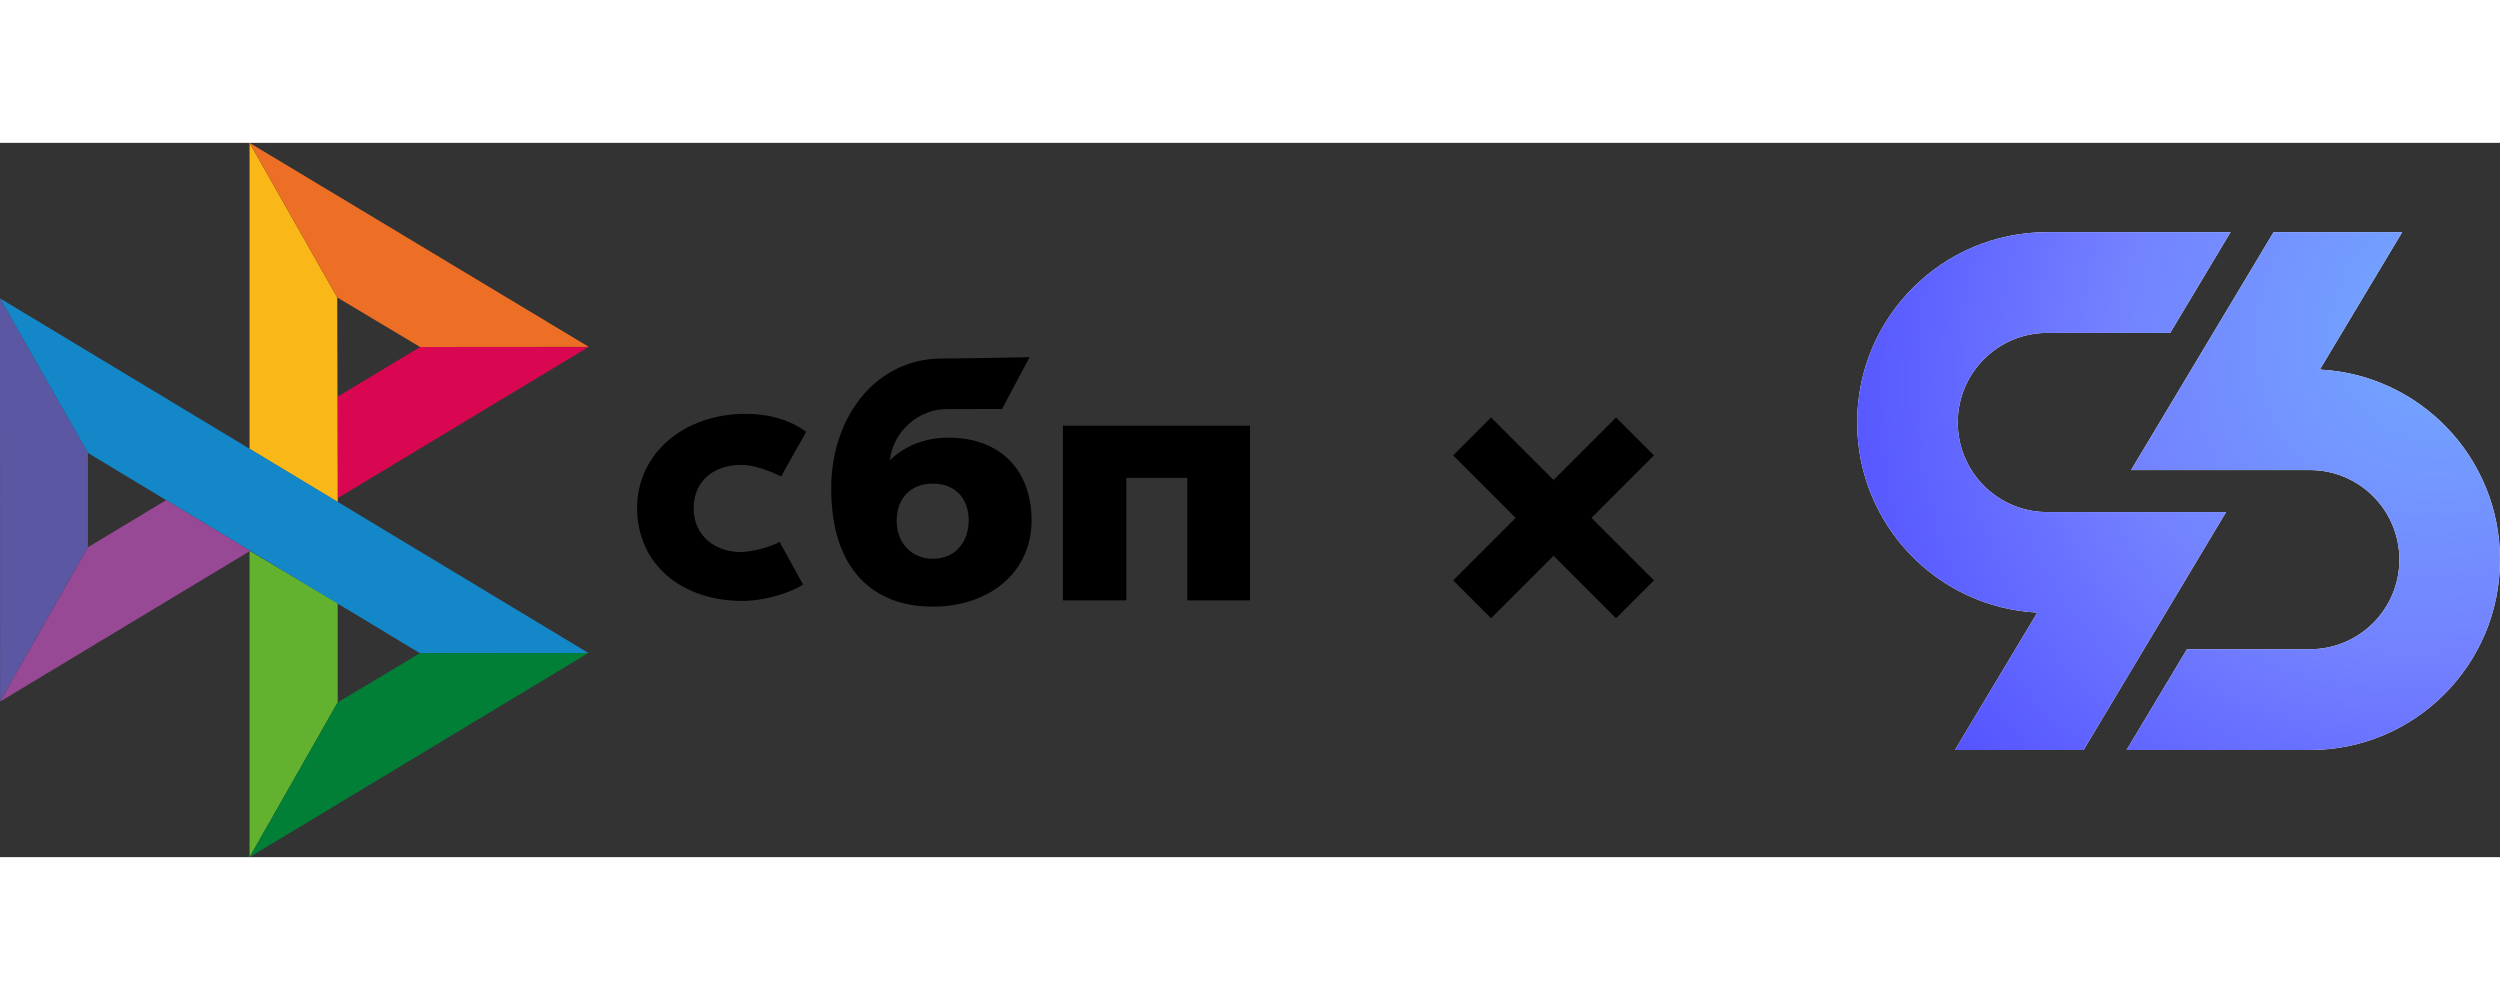 <svg width="100" height="40" viewBox="0 0 140 40" fill="none" xmlns="http://www.w3.org/2000/svg">
<rect x="0" y="0" width="140" height="40" fill="#333333" stroke="none"/>
<path d="M90.5 17.5L83.5 24.5" stroke="black" stroke-width="3" stroke-linecap="square" stroke-linejoin="round"/>
<path d="M83.5 17.5L90.5 24.5" stroke="black" stroke-width="3" stroke-linecap="square" stroke-linejoin="round"/>
<g clip-path="url(#clip0_218_2579)">
<path d="M70.041 15.842V25.621H66.49V18.761H63.072V25.621H59.522V15.841H70.041V15.842Z" fill="black"/>
<path fill-rule="evenodd" clip-rule="evenodd" d="M52.229 25.971C55.407 25.971 57.768 24.054 57.768 21.149C57.768 18.336 56.026 16.51 53.116 16.51C51.773 16.51 50.665 16.975 49.83 17.778C50.029 16.119 51.455 14.909 53.025 14.909C53.387 14.909 56.115 14.903 56.115 14.903L57.657 12C57.657 12 54.233 12.077 52.641 12.077C49.004 12.139 46.547 15.391 46.547 19.34C46.547 23.941 48.943 25.971 52.229 25.971ZM52.248 19.082C53.428 19.082 54.247 19.844 54.247 21.148C54.247 22.322 53.52 23.289 52.248 23.292C51.032 23.292 50.214 22.396 50.214 21.168C50.214 19.864 51.032 19.082 52.248 19.082Z" fill="black"/>
<path d="M43.658 22.347C43.658 22.347 42.82 22.823 41.567 22.913C40.128 22.954 38.845 22.06 38.845 20.471C38.845 18.921 39.977 18.033 41.531 18.033C42.484 18.033 43.745 18.683 43.745 18.683C43.745 18.683 44.667 17.017 45.145 16.185C44.27 15.533 43.105 15.175 41.749 15.175C38.328 15.175 35.678 17.369 35.678 20.451C35.678 23.573 38.168 25.716 41.749 25.652C42.75 25.615 44.13 25.27 44.972 24.738L43.658 22.347Z" fill="black"/>
<path d="M0 8.707L4.925 17.365V22.646L0.006 31.288L0 8.707Z" fill="#5B57A2"/>
<path d="M18.91 14.214L23.525 11.432L32.97 11.424L18.91 19.895V14.214Z" fill="#D90751"/>
<path d="M18.885 8.656L18.911 20.119L13.975 17.136V0L18.885 8.656Z" fill="#FAB718"/>
<path d="M32.971 11.424L23.526 11.432L18.885 8.656L13.975 0L32.971 11.424Z" fill="#ED6F26"/>
<path d="M18.911 31.335V25.774L13.975 22.847L13.977 40L18.911 31.335Z" fill="#63B22F"/>
<path d="M23.514 28.579L4.925 17.365L0 8.707L32.95 28.567L23.514 28.579Z" fill="#1487C9"/>
<path d="M13.977 40L18.91 31.336L23.513 28.579L32.95 28.568L13.977 40Z" fill="#017F36"/>
<path d="M0.006 31.288L14.014 22.848L9.305 20.006L4.925 22.646L0.006 31.288Z" fill="#984995"/>
</g>
<g clip-path="url(#clip1_218_2579)">
<path fill-rule="evenodd" clip-rule="evenodd" d="M124.911 5L114.643 5C108.765 5 104 9.772 104 15.659C104 21.36 108.468 26.016 114.089 26.305L109.478 34H116.678L120.059 28.357L124.661 20.676H117.617H117.461H114.643C111.877 20.676 109.635 18.43 109.635 15.659C109.635 12.889 111.877 10.643 114.643 10.643H123.941L119.339 18.324H126.383H126.539H129.357C132.123 18.324 134.365 20.57 134.365 23.34C134.365 26.111 132.123 28.357 129.357 28.357H122.47L119.089 34H129.357C135.235 34 140 29.227 140 23.34C140 17.64 135.532 12.984 129.911 12.695L134.522 5L127.322 5L123.941 10.643H121.53L124.911 5Z" fill="white"/>
<path fill-rule="evenodd" clip-rule="evenodd" d="M124.911 5L114.643 5C108.765 5 104 9.772 104 15.659C104 21.36 108.468 26.016 114.089 26.305L109.478 34H116.678L120.059 28.357L124.661 20.676H117.617H117.461H114.643C111.877 20.676 109.635 18.43 109.635 15.659C109.635 12.889 111.877 10.643 114.643 10.643H123.941L119.339 18.324H126.383H126.539H129.357C132.123 18.324 134.365 20.57 134.365 23.34C134.365 26.111 132.123 28.357 129.357 28.357H122.47L119.089 34H129.357C135.235 34 140 29.227 140 23.34C140 17.64 135.532 12.984 129.911 12.695L134.522 5L127.322 5L123.941 10.643H121.53L124.911 5Z" fill="url(#paint0_radial_218_2579)"/>
</g>
<defs>
<radialGradient id="paint0_radial_218_2579" cx="0" cy="0" r="1" gradientUnits="userSpaceOnUse" gradientTransform="translate(137.554 9.759) rotate(137.409) scale(40.185 35.577)">
<stop stop-color="#73ABFF"/>
<stop offset="0.51" stop-color="#7381FF"/>
<stop offset="1" stop-color="#4F4BFF"/>
</radialGradient>
<clipPath id="clip0_218_2579">
<rect width="70" height="40" fill="white"/>
</clipPath>
<clipPath id="clip1_218_2579">
<rect width="36" height="29" fill="white" transform="translate(104 5)"/>
</clipPath>
</defs>
</svg>

